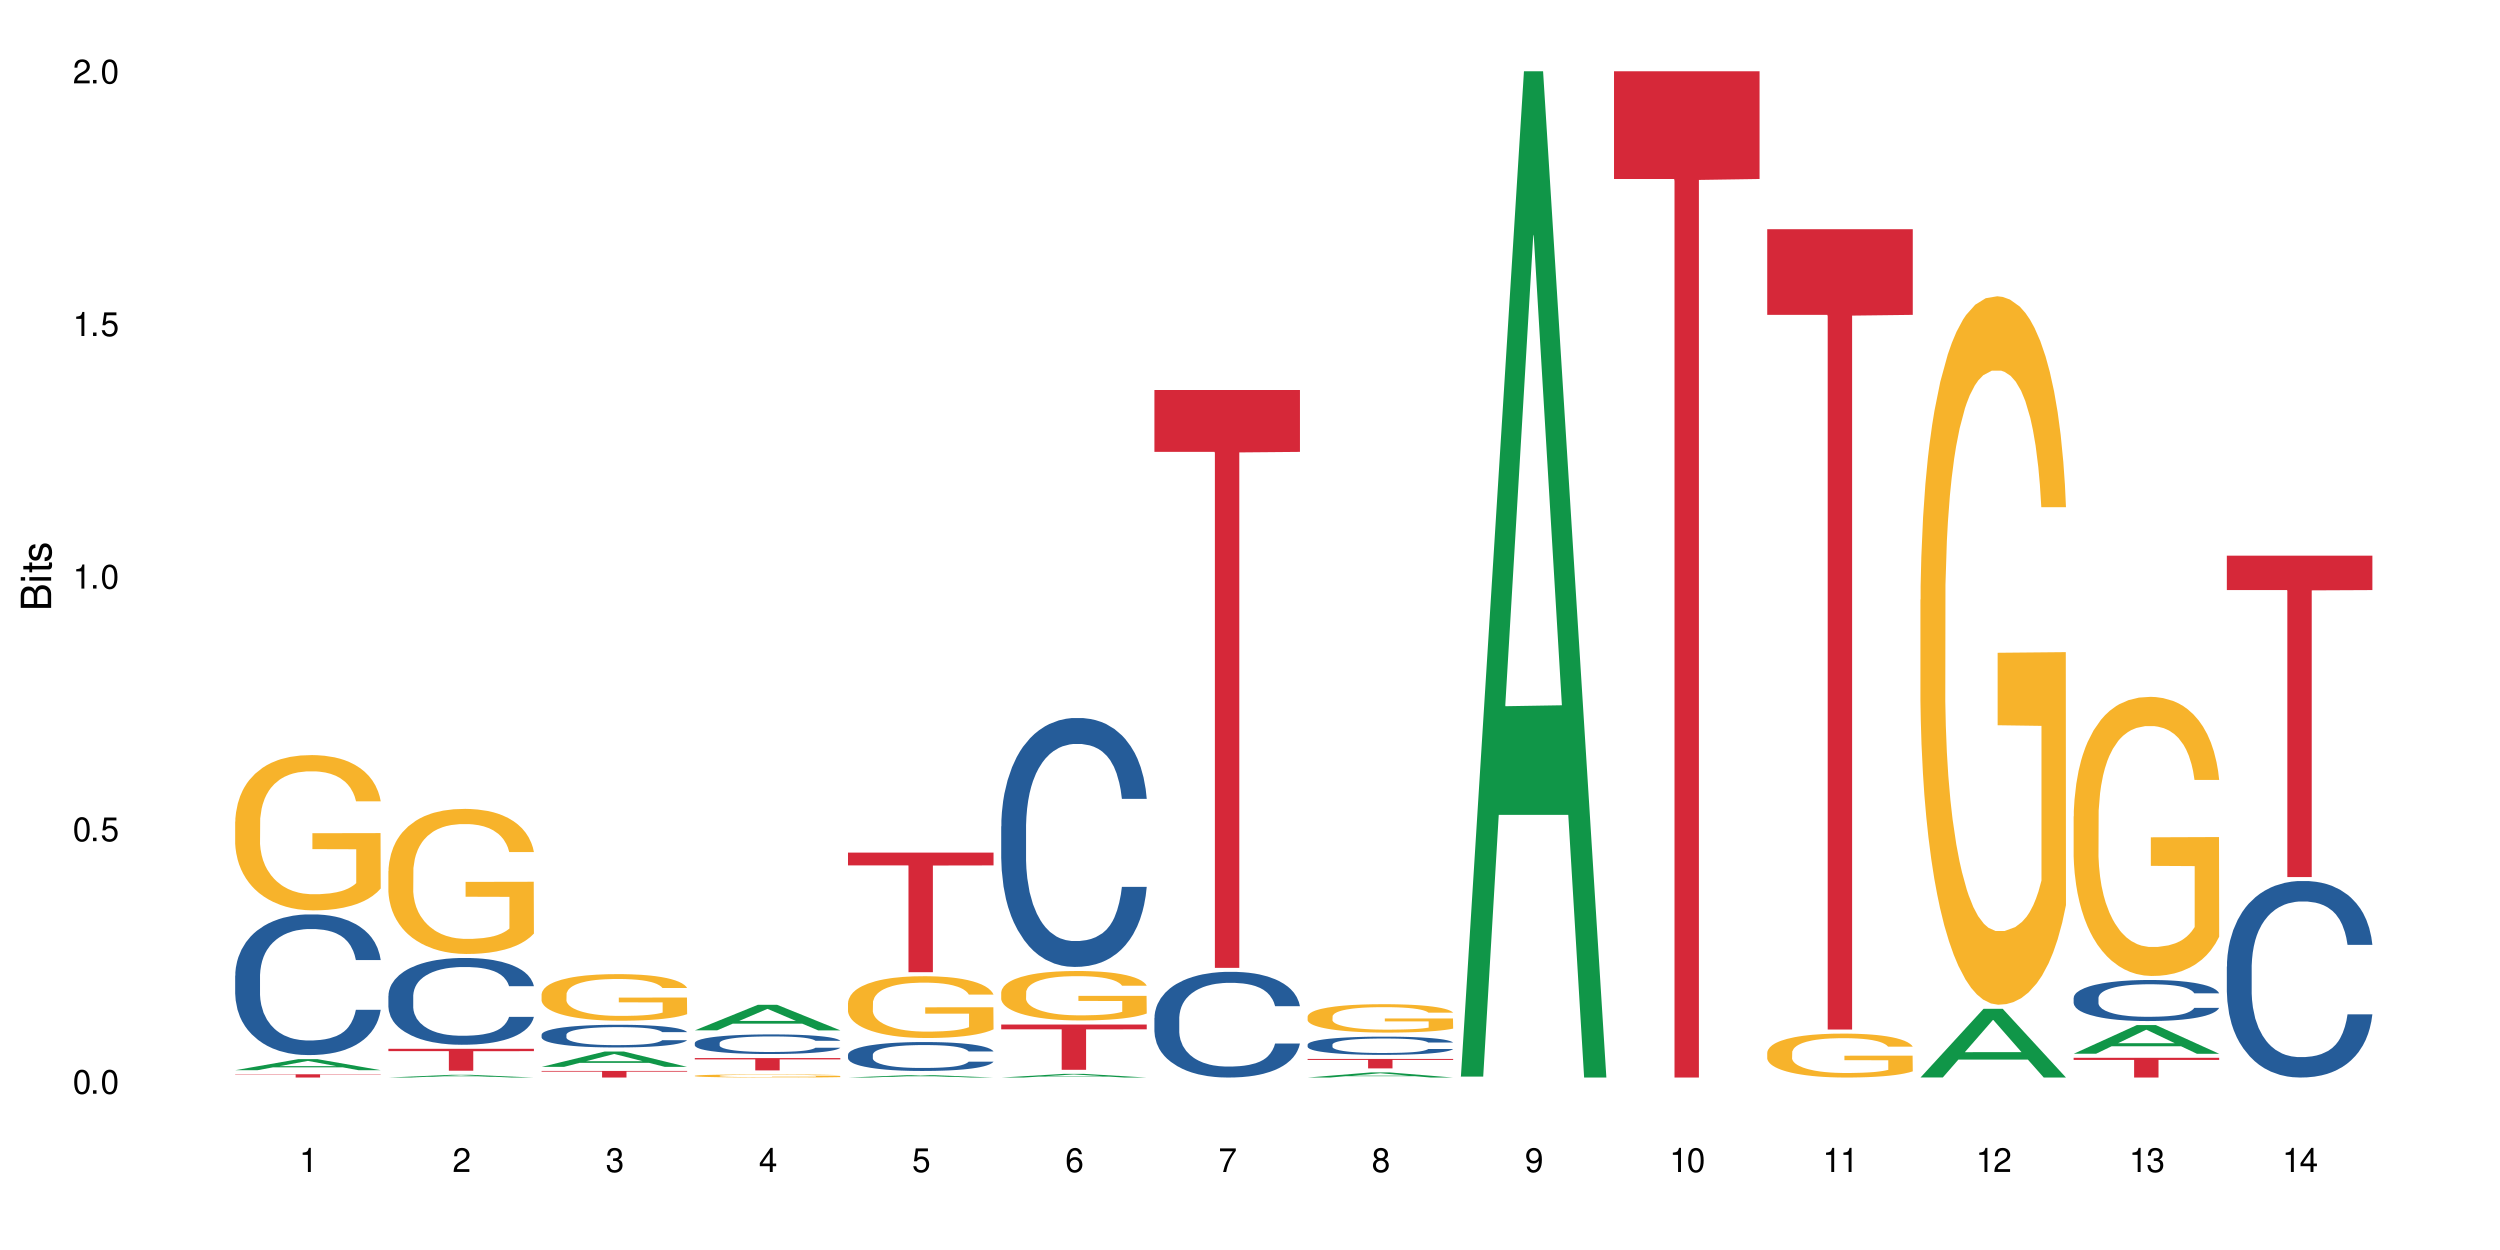 <?xml version="1.0" encoding="UTF-8"?>
<svg xmlns="http://www.w3.org/2000/svg" xmlns:xlink="http://www.w3.org/1999/xlink" width="720" height="360" viewBox="0 0 720 360">
<defs>
<g>
<g id="glyph-0-0">
</g>
<g id="glyph-0-1">
<path d="M 2.641 -6.938 C 2 -6.938 1.422 -6.656 1.078 -6.172 C 0.641 -5.562 0.406 -4.641 0.406 -3.359 C 0.406 -1.016 1.188 0.219 2.641 0.219 C 4.078 0.219 4.859 -1.016 4.859 -3.297 C 4.859 -4.641 4.656 -5.547 4.203 -6.172 C 3.844 -6.656 3.281 -6.938 2.641 -6.938 Z M 2.641 -6.188 C 3.547 -6.188 4 -5.25 4 -3.375 C 4 -1.406 3.562 -0.484 2.625 -0.484 C 1.734 -0.484 1.281 -1.438 1.281 -3.344 C 1.281 -5.25 1.734 -6.188 2.641 -6.188 Z M 2.641 -6.188 "/>
</g>
<g id="glyph-0-2">
<path d="M 1.828 -1 L 0.828 -1 L 0.828 0 L 1.828 0 Z M 1.828 -1 "/>
</g>
<g id="glyph-0-3">
<path d="M 4.562 -6.797 L 1.062 -6.797 L 0.547 -3.094 L 1.328 -3.094 C 1.719 -3.562 2.047 -3.734 2.578 -3.734 C 3.484 -3.734 4.062 -3.109 4.062 -2.094 C 4.062 -1.125 3.484 -0.531 2.578 -0.531 C 1.828 -0.531 1.375 -0.906 1.188 -1.672 L 0.328 -1.672 C 0.453 -1.109 0.547 -0.844 0.75 -0.594 C 1.125 -0.078 1.828 0.219 2.594 0.219 C 3.969 0.219 4.922 -0.781 4.922 -2.219 C 4.922 -3.562 4.031 -4.484 2.719 -4.484 C 2.25 -4.484 1.859 -4.359 1.469 -4.062 L 1.734 -5.969 L 4.562 -5.969 Z M 4.562 -6.797 "/>
</g>
<g id="glyph-0-4">
<path d="M 2.484 -4.938 L 2.484 0 L 3.328 0 L 3.328 -6.938 L 2.766 -6.938 C 2.469 -5.875 2.281 -5.734 0.984 -5.562 L 0.984 -4.938 Z M 2.484 -4.938 "/>
</g>
<g id="glyph-0-5">
<path d="M 4.859 -0.828 L 1.281 -0.828 C 1.359 -1.406 1.672 -1.781 2.5 -2.281 L 3.469 -2.828 C 4.406 -3.344 4.906 -4.062 4.906 -4.906 C 4.906 -5.484 4.672 -6.031 4.266 -6.406 C 3.859 -6.766 3.375 -6.938 2.719 -6.938 C 1.859 -6.938 1.219 -6.625 0.844 -6.031 C 0.609 -5.672 0.5 -5.234 0.484 -4.531 L 1.328 -4.531 C 1.359 -5.016 1.406 -5.281 1.531 -5.516 C 1.75 -5.938 2.188 -6.203 2.703 -6.203 C 3.469 -6.203 4.031 -5.641 4.031 -4.891 C 4.031 -4.344 3.719 -3.859 3.125 -3.516 L 2.234 -3 C 0.812 -2.172 0.406 -1.531 0.328 -0.016 L 4.859 -0.016 Z M 4.859 -0.828 "/>
</g>
<g id="glyph-0-6">
<path d="M 2.125 -3.188 L 2.578 -3.188 C 3.5 -3.188 3.984 -2.766 3.984 -1.922 C 3.984 -1.062 3.469 -0.531 2.594 -0.531 C 1.656 -0.531 1.203 -1 1.156 -2.016 L 0.312 -2.016 C 0.344 -1.453 0.438 -1.094 0.609 -0.781 C 0.953 -0.109 1.625 0.219 2.547 0.219 C 3.953 0.219 4.859 -0.625 4.859 -1.938 C 4.859 -2.828 4.516 -3.297 3.703 -3.594 C 4.344 -3.844 4.656 -4.328 4.656 -5.031 C 4.656 -6.219 3.875 -6.938 2.578 -6.938 C 1.203 -6.938 0.484 -6.172 0.453 -4.703 L 1.297 -4.703 C 1.312 -5.125 1.344 -5.359 1.453 -5.578 C 1.641 -5.969 2.062 -6.203 2.594 -6.203 C 3.344 -6.203 3.797 -5.75 3.797 -5 C 3.797 -4.516 3.609 -4.219 3.25 -4.047 C 3.016 -3.953 2.703 -3.922 2.125 -3.906 Z M 2.125 -3.188 "/>
</g>
<g id="glyph-0-7">
<path d="M 3.141 -1.672 L 3.141 0 L 3.984 0 L 3.984 -1.672 L 4.984 -1.672 L 4.984 -2.438 L 3.984 -2.438 L 3.984 -6.938 L 3.359 -6.938 L 0.266 -2.578 L 0.266 -1.672 Z M 3.141 -2.438 L 1 -2.438 L 3.141 -5.5 Z M 3.141 -2.438 "/>
</g>
<g id="glyph-0-8">
<path d="M 4.781 -5.125 C 4.609 -6.266 3.891 -6.938 2.844 -6.938 C 2.094 -6.938 1.422 -6.578 1.031 -5.953 C 0.594 -5.266 0.406 -4.422 0.406 -3.172 C 0.406 -2 0.578 -1.25 0.984 -0.641 C 1.359 -0.078 1.953 0.219 2.703 0.219 C 3.984 0.219 4.922 -0.75 4.922 -2.094 C 4.922 -3.375 4.062 -4.281 2.844 -4.281 C 2.172 -4.281 1.641 -4.031 1.281 -3.516 C 1.281 -5.234 1.828 -6.188 2.797 -6.188 C 3.391 -6.188 3.797 -5.797 3.938 -5.125 Z M 2.734 -3.531 C 3.547 -3.531 4.062 -2.953 4.062 -2.031 C 4.062 -1.156 3.484 -0.531 2.703 -0.531 C 1.922 -0.531 1.328 -1.188 1.328 -2.078 C 1.328 -2.938 1.906 -3.531 2.734 -3.531 Z M 2.734 -3.531 "/>
</g>
<g id="glyph-0-9">
<path d="M 4.984 -6.797 L 0.438 -6.797 L 0.438 -5.969 L 4.109 -5.969 C 2.5 -3.656 1.828 -2.234 1.328 0 L 2.219 0 C 2.594 -2.172 3.453 -4.047 4.984 -6.094 Z M 4.984 -6.797 "/>
</g>
<g id="glyph-0-10">
<path d="M 3.75 -3.656 C 4.469 -4.094 4.688 -4.438 4.688 -5.078 C 4.688 -6.172 3.844 -6.938 2.641 -6.938 C 1.438 -6.938 0.594 -6.172 0.594 -5.094 C 0.594 -4.438 0.812 -4.094 1.516 -3.656 C 0.734 -3.266 0.359 -2.703 0.359 -1.922 C 0.359 -0.656 1.281 0.219 2.641 0.219 C 3.984 0.219 4.922 -0.656 4.922 -1.922 C 4.922 -2.703 4.531 -3.266 3.75 -3.656 Z M 2.641 -6.188 C 3.359 -6.188 3.812 -5.75 3.812 -5.062 C 3.812 -4.406 3.344 -3.984 2.641 -3.984 C 1.922 -3.984 1.453 -4.406 1.453 -5.078 C 1.453 -5.75 1.922 -6.188 2.641 -6.188 Z M 2.641 -3.266 C 3.484 -3.266 4.062 -2.719 4.062 -1.906 C 4.062 -1.078 3.484 -0.531 2.625 -0.531 C 1.797 -0.531 1.219 -1.094 1.219 -1.906 C 1.219 -2.719 1.781 -3.266 2.641 -3.266 Z M 2.641 -3.266 "/>
</g>
<g id="glyph-0-11">
<path d="M 0.516 -1.578 C 0.672 -0.453 1.406 0.219 2.438 0.219 C 3.188 0.219 3.859 -0.141 4.266 -0.766 C 4.688 -1.453 4.891 -2.297 4.891 -3.547 C 4.891 -4.719 4.703 -5.453 4.312 -6.078 C 3.938 -6.641 3.344 -6.938 2.594 -6.938 C 1.297 -6.938 0.359 -5.969 0.359 -4.625 C 0.359 -3.344 1.234 -2.453 2.453 -2.453 C 3.094 -2.453 3.578 -2.672 4.016 -3.203 C 4 -1.484 3.469 -0.531 2.5 -0.531 C 1.906 -0.531 1.484 -0.906 1.359 -1.578 Z M 2.578 -6.203 C 3.375 -6.203 3.969 -5.531 3.969 -4.641 C 3.969 -3.797 3.391 -3.188 2.547 -3.188 C 1.734 -3.188 1.234 -3.766 1.234 -4.688 C 1.234 -5.562 1.797 -6.203 2.578 -6.203 Z M 2.578 -6.203 "/>
</g>
<g id="glyph-1-0">
</g>
<g id="glyph-1-1">
<path d="M 0 -0.953 L 0 -4.891 C 0 -5.719 -0.234 -6.344 -0.734 -6.797 C -1.188 -7.234 -1.812 -7.469 -2.5 -7.469 C -3.547 -7.469 -4.188 -7 -4.625 -5.875 C -4.984 -6.688 -5.625 -7.094 -6.531 -7.094 C -7.172 -7.094 -7.734 -6.859 -8.141 -6.391 C -8.562 -5.922 -8.75 -5.344 -8.75 -4.5 L -8.75 -0.953 Z M -4.984 -2.062 L -7.766 -2.062 L -7.766 -4.219 C -7.766 -4.844 -7.688 -5.203 -7.453 -5.5 C -7.219 -5.812 -6.859 -5.969 -6.375 -5.969 C -5.891 -5.969 -5.531 -5.812 -5.297 -5.5 C -5.062 -5.203 -4.984 -4.844 -4.984 -4.219 Z M -0.984 -2.062 L -4 -2.062 L -4 -4.781 C -4 -5.766 -3.438 -6.359 -2.484 -6.359 C -1.547 -6.359 -0.984 -5.766 -0.984 -4.781 Z M -0.984 -2.062 "/>
</g>
<g id="glyph-1-2">
<path d="M -6.281 -1.797 L -6.281 -0.797 L 0 -0.797 L 0 -1.797 Z M -8.75 -1.797 L -8.75 -0.797 L -7.484 -0.797 L -7.484 -1.797 Z M -8.75 -1.797 "/>
</g>
<g id="glyph-1-3">
<path d="M -6.281 -3.047 L -6.281 -2.016 L -8.016 -2.016 L -8.016 -1.016 L -6.281 -1.016 L -6.281 -0.172 L -5.469 -0.172 L -5.469 -1.016 L -0.719 -1.016 C -0.078 -1.016 0.281 -1.453 0.281 -2.234 C 0.281 -2.5 0.25 -2.719 0.188 -3.047 L -0.641 -3.047 C -0.609 -2.906 -0.594 -2.766 -0.594 -2.562 C -0.594 -2.141 -0.719 -2.016 -1.156 -2.016 L -5.469 -2.016 L -5.469 -3.047 Z M -6.281 -3.047 "/>
</g>
<g id="glyph-1-4">
<path d="M -4.531 -5.25 C -5.766 -5.25 -6.469 -4.422 -6.469 -2.969 C -6.469 -1.516 -5.719 -0.562 -4.547 -0.562 C -3.562 -0.562 -3.094 -1.062 -2.734 -2.562 L -2.516 -3.484 C -2.344 -4.188 -2.094 -4.469 -1.641 -4.469 C -1.047 -4.469 -0.641 -3.875 -0.641 -3 C -0.641 -2.453 -0.797 -2 -1.062 -1.75 C -1.25 -1.594 -1.422 -1.531 -1.875 -1.469 L -1.875 -0.406 C -0.422 -0.453 0.281 -1.266 0.281 -2.922 C 0.281 -4.5 -0.5 -5.516 -1.719 -5.516 C -2.656 -5.516 -3.172 -4.984 -3.469 -3.734 L -3.703 -2.766 C -3.891 -1.953 -4.156 -1.609 -4.594 -1.609 C -5.188 -1.609 -5.547 -2.125 -5.547 -2.938 C -5.547 -3.75 -5.203 -4.172 -4.531 -4.203 Z M -4.531 -5.25 "/>
</g>
</g>
</defs>
<rect x="-72" y="-36" width="864" height="432" fill="rgb(100%, 100%, 100%)" fill-opacity="1"/>
<path fill-rule="nonzero" fill="rgb(6.275%, 58.824%, 28.235%)" fill-opacity="1" d="M 67.73 308.219 L 67.777 308.215 L 85.914 305.031 L 91.422 305.031 L 109.648 308.219 L 103.242 308.219 L 98.676 307.387 L 78.656 307.387 L 74.18 308.219 L 67.73 308.219 L 80.582 307.043 L 96.84 307.039 L 88.734 305.551 L 88.645 305.547 L 88.555 305.559 L 80.539 307.039 L 80.582 307.043 Z M 67.73 308.219 "/>
<path fill-rule="nonzero" fill="rgb(14.51%, 36.078%, 60%)" fill-opacity="1" d="M 67.73 280.984 L 67.781 280.945 L 67.781 280.059 L 67.934 278.648 L 68.293 276.871 L 68.652 275.652 L 69.57 273.465 L 70.848 271.355 L 72.18 269.727 L 73.148 268.766 L 74.02 268.023 L 76.012 266.652 L 77.289 265.949 L 78.672 265.32 L 80.355 264.691 L 81.582 264.32 L 84.344 263.727 L 86.391 263.469 L 87.973 263.359 L 91.398 263.359 L 93.441 263.504 L 94.926 263.691 L 96.562 263.988 L 97.941 264.32 L 100.344 265.137 L 102.492 266.172 L 103.461 266.766 L 104.996 267.91 L 106.172 269.023 L 106.988 269.984 L 107.91 271.355 L 108.727 273.023 L 109.34 274.91 L 109.648 276.504 L 102.492 276.504 L 102.133 275.02 L 101.723 273.875 L 100.957 272.355 L 100.191 271.281 L 99.117 270.207 L 98.145 269.504 L 96.816 268.801 L 95.641 268.355 L 94.414 268.023 L 93.238 267.801 L 90.988 267.578 L 88.383 267.578 L 87.41 267.652 L 85.418 267.949 L 84.344 268.207 L 82.812 268.727 L 81.738 269.207 L 80.461 269.949 L 79.59 270.578 L 78.516 271.539 L 77.75 272.391 L 76.883 273.613 L 76.371 274.539 L 75.91 275.578 L 75.5 276.797 L 75.195 278.094 L 74.988 279.465 L 74.887 280.797 L 74.887 286.535 L 74.988 287.871 L 75.246 289.426 L 75.91 291.684 L 76.883 293.645 L 78.004 295.203 L 79.078 296.312 L 79.691 296.832 L 80.512 297.422 L 81.789 298.164 L 83.629 298.906 L 84.703 299.199 L 86.34 299.496 L 88.023 299.645 L 90.273 299.645 L 92.27 299.496 L 93.598 299.312 L 94.977 299.016 L 96.867 298.387 L 98.043 297.793 L 99.066 297.09 L 99.832 296.387 L 100.344 295.793 L 101.109 294.645 L 101.723 293.387 L 102.184 292.09 L 102.492 290.832 L 109.648 290.832 L 109.34 292.312 L 108.883 293.758 L 108.422 294.832 L 107.707 296.129 L 106.887 297.273 L 105.711 298.57 L 104.742 299.422 L 103.461 300.348 L 102.285 301.051 L 101.008 301.68 L 99.117 302.422 L 97.891 302.793 L 96.562 303.125 L 94.977 303.422 L 92.984 303.68 L 90.836 303.828 L 88.844 303.867 L 86.695 303.793 L 85.109 303.645 L 83.016 303.312 L 80.41 302.645 L 78.516 301.941 L 77.035 301.238 L 75.758 300.496 L 74.324 299.496 L 72.484 297.867 L 71.359 296.609 L 70.594 295.57 L 69.723 294.129 L 69.109 292.832 L 68.395 290.758 L 67.883 288.129 L 67.73 286.094 Z M 67.73 280.984 "/>
<path fill-rule="nonzero" fill="rgb(96.863%, 70.196%, 16.863%)" fill-opacity="1" d="M 67.73 236.621 L 67.781 236.578 L 67.781 235.762 L 67.988 233.926 L 68.496 231.391 L 69.164 229.309 L 69.879 227.676 L 70.34 226.816 L 71.105 225.59 L 71.77 224.691 L 73.457 222.855 L 75.602 221.137 L 76.777 220.402 L 78.109 219.707 L 80 218.934 L 80.867 218.645 L 83.527 217.992 L 86.543 217.586 L 89.863 217.461 L 91.398 217.504 L 93.496 217.664 L 96.355 218.113 L 97.992 218.523 L 99.27 218.934 L 100.602 219.465 L 102.234 220.281 L 103.77 221.262 L 104.996 222.242 L 106.223 223.465 L 107.246 224.773 L 108.113 226.203 L 108.883 227.918 L 109.34 229.348 L 109.648 230.777 L 102.543 230.777 L 102.133 229.348 L 101.672 228.246 L 100.906 226.898 L 100.141 225.918 L 99.375 225.141 L 97.941 224.078 L 96.715 223.426 L 95.18 222.855 L 93.699 222.484 L 92.012 222.242 L 90.988 222.16 L 88.281 222.16 L 85.828 222.445 L 84.395 222.773 L 83.375 223.098 L 81.941 223.711 L 81.074 224.203 L 80.562 224.527 L 79.027 225.797 L 78.004 226.938 L 77.445 227.715 L 76.727 228.941 L 76.215 230.043 L 75.652 231.68 L 75.348 232.902 L 74.938 235.68 L 74.887 243.035 L 75.039 244.586 L 75.348 246.262 L 75.758 247.73 L 76.371 249.285 L 76.984 250.469 L 78.059 252.062 L 78.977 253.125 L 79.691 253.82 L 81.074 254.922 L 81.637 255.289 L 82.965 256.023 L 84.344 256.598 L 86.031 257.086 L 87.309 257.332 L 89.355 257.535 L 91.961 257.535 L 95.027 257.293 L 96.969 256.965 L 98.301 256.637 L 99.168 256.352 L 100.242 255.902 L 101.008 255.492 L 101.723 255.043 L 102.594 254.352 L 102.594 244.586 L 89.969 244.547 L 89.969 239.969 L 109.598 239.93 L 109.648 255.902 L 108.574 257.004 L 107.246 258.066 L 105.969 258.887 L 104.637 259.578 L 102.746 260.355 L 101.215 260.844 L 98.863 261.418 L 96.715 261.785 L 94.465 262.031 L 92.473 262.152 L 90.121 262.195 L 88.023 262.113 L 85.777 261.867 L 83.988 261.539 L 82.352 261.133 L 80.715 260.602 L 78.672 259.742 L 77.34 259.047 L 75.961 258.191 L 74.582 257.168 L 73.355 256.066 L 72.535 255.207 L 71.719 254.227 L 70.848 253.004 L 70.031 251.613 L 69.418 250.348 L 68.855 248.918 L 68.445 247.57 L 68.039 245.73 L 67.832 244.262 L 67.73 242.992 Z M 67.73 236.621 "/>
<path fill-rule="nonzero" fill="rgb(83.922%, 15.686%, 22.353%)" fill-opacity="1" d="M 67.73 309.383 L 109.648 309.383 L 109.648 309.484 L 92.18 309.488 L 92.18 310.332 L 85.148 310.332 L 85.148 309.488 L 85.047 309.484 L 67.73 309.484 Z M 67.73 309.383 "/>
<path fill-rule="nonzero" fill="rgb(6.275%, 58.824%, 28.235%)" fill-opacity="1" d="M 111.855 310.332 L 111.898 310.332 L 130.035 309.543 L 135.543 309.543 L 153.77 310.332 L 147.367 310.332 L 142.801 310.125 L 122.781 310.125 L 118.301 310.332 L 111.855 310.332 L 124.707 310.043 L 140.961 310.039 L 132.855 309.672 L 132.68 309.672 L 124.66 310.039 L 124.707 310.043 Z M 111.855 310.332 "/>
<path fill-rule="nonzero" fill="rgb(14.51%, 36.078%, 60%)" fill-opacity="1" d="M 111.855 286.781 L 111.906 286.758 L 111.906 286.211 L 112.059 285.34 L 112.418 284.246 L 112.773 283.492 L 113.695 282.145 L 114.973 280.84 L 116.301 279.836 L 117.273 279.242 L 118.141 278.785 L 120.137 277.941 L 121.414 277.508 L 122.793 277.117 L 124.48 276.73 L 125.707 276.504 L 128.469 276.137 L 130.512 275.977 L 132.098 275.91 L 135.523 275.91 L 137.566 276 L 139.047 276.113 L 140.684 276.297 L 142.066 276.504 L 144.469 277.004 L 146.613 277.645 L 147.586 278.008 L 149.117 278.719 L 150.293 279.402 L 151.113 279.996 L 152.031 280.84 L 152.852 281.871 L 153.465 283.035 L 153.77 284.016 L 146.613 284.016 L 146.258 283.102 L 145.848 282.395 L 145.082 281.457 L 144.312 280.797 L 143.242 280.133 L 142.27 279.699 L 140.941 279.266 L 139.766 278.992 L 138.539 278.785 L 137.363 278.648 L 135.113 278.512 L 132.504 278.512 L 131.535 278.559 L 129.539 278.742 L 128.469 278.898 L 126.934 279.219 L 125.859 279.516 L 124.582 279.973 L 123.715 280.363 L 122.641 280.957 L 121.875 281.48 L 121.004 282.234 L 120.492 282.805 L 120.031 283.445 L 119.625 284.199 L 119.316 285 L 119.113 285.844 L 119.012 286.664 L 119.012 290.207 L 119.113 291.027 L 119.367 291.988 L 120.031 293.383 L 121.004 294.59 L 122.129 295.551 L 123.203 296.234 L 123.816 296.555 L 124.633 296.922 L 125.91 297.379 L 127.75 297.836 L 128.824 298.016 L 130.461 298.199 L 132.148 298.293 L 134.398 298.293 L 136.391 298.199 L 137.719 298.086 L 139.102 297.902 L 140.992 297.516 L 142.168 297.148 L 143.188 296.715 L 143.957 296.281 L 144.469 295.918 L 145.234 295.207 L 145.848 294.43 L 146.309 293.633 L 146.613 292.855 L 153.77 292.855 L 153.465 293.77 L 153.004 294.66 L 152.543 295.324 L 151.828 296.121 L 151.012 296.828 L 149.836 297.629 L 148.863 298.156 L 147.586 298.727 L 146.41 299.16 L 145.133 299.547 L 143.242 300.004 L 142.012 300.234 L 140.684 300.438 L 139.102 300.621 L 137.105 300.781 L 134.961 300.871 L 132.965 300.895 L 130.82 300.852 L 129.234 300.758 L 127.137 300.551 L 124.531 300.141 L 122.641 299.707 L 121.156 299.273 L 119.879 298.816 L 118.449 298.199 L 116.609 297.195 L 115.484 296.418 L 114.715 295.777 L 113.848 294.887 L 113.234 294.09 L 112.52 292.809 L 112.008 291.188 L 111.855 289.934 Z M 111.855 286.781 "/>
<path fill-rule="nonzero" fill="rgb(96.863%, 70.196%, 16.863%)" fill-opacity="1" d="M 111.855 250.855 L 111.906 250.816 L 111.906 250.055 L 112.109 248.336 L 112.621 245.969 L 113.285 244.023 L 114 242.496 L 114.461 241.695 L 115.227 240.551 L 115.891 239.711 L 117.578 237.996 L 119.727 236.391 L 120.902 235.703 L 122.23 235.055 L 124.121 234.332 L 124.992 234.062 L 127.648 233.453 L 130.664 233.07 L 133.988 232.957 L 135.523 232.996 L 137.617 233.148 L 140.48 233.566 L 142.117 233.949 L 143.395 234.332 L 144.723 234.828 L 146.359 235.59 L 147.891 236.508 L 149.117 237.422 L 150.348 238.566 L 151.367 239.789 L 152.238 241.125 L 153.004 242.727 L 153.465 244.062 L 153.77 245.398 L 146.664 245.398 L 146.258 244.062 L 145.797 243.031 L 145.031 241.773 L 144.262 240.855 L 143.496 240.133 L 142.066 239.141 L 140.84 238.527 L 139.305 237.996 L 137.82 237.652 L 136.137 237.422 L 135.113 237.348 L 132.402 237.348 L 129.949 237.613 L 128.52 237.918 L 127.496 238.223 L 126.066 238.797 L 125.195 239.254 L 124.684 239.559 L 123.152 240.742 L 122.129 241.812 L 121.566 242.535 L 120.852 243.68 L 120.34 244.711 L 119.777 246.238 L 119.469 247.383 L 119.062 249.977 L 119.012 256.848 L 119.164 258.297 L 119.469 259.859 L 119.879 261.234 L 120.492 262.684 L 121.105 263.793 L 122.18 265.281 L 123.102 266.273 L 123.816 266.922 L 125.195 267.953 L 125.758 268.297 L 127.086 268.98 L 128.469 269.516 L 130.152 269.973 L 131.434 270.203 L 133.477 270.395 L 136.082 270.395 L 139.152 270.164 L 141.094 269.859 L 142.422 269.555 L 143.293 269.289 L 144.363 268.867 L 145.133 268.484 L 145.848 268.066 L 146.715 267.418 L 146.715 258.297 L 134.09 258.258 L 134.09 253.984 L 153.719 253.945 L 153.77 268.867 L 152.699 269.898 L 151.367 270.891 L 150.09 271.652 L 148.762 272.301 L 146.871 273.027 L 145.336 273.484 L 142.984 274.02 L 140.84 274.363 L 138.59 274.59 L 136.594 274.707 L 134.242 274.746 L 132.148 274.668 L 129.898 274.438 L 128.109 274.133 L 126.473 273.754 L 124.84 273.258 L 122.793 272.453 L 121.465 271.805 L 120.082 271.004 L 118.703 270.051 L 117.477 269.02 L 116.66 268.219 L 115.84 267.305 L 114.973 266.156 L 114.152 264.859 L 113.539 263.676 L 112.98 262.344 L 112.57 261.082 L 112.16 259.363 L 111.957 257.992 L 111.855 256.809 Z M 111.855 250.855 "/>
<path fill-rule="nonzero" fill="rgb(83.922%, 15.686%, 22.353%)" fill-opacity="1" d="M 111.855 302.059 L 153.77 302.059 L 153.77 302.734 L 136.301 302.742 L 136.301 308.379 L 129.273 308.379 L 129.273 302.746 L 129.172 302.734 L 111.855 302.734 Z M 111.855 302.059 "/>
<path fill-rule="nonzero" fill="rgb(6.275%, 58.824%, 28.235%)" fill-opacity="1" d="M 155.977 307.262 L 156.023 307.258 L 174.16 302.836 L 179.668 302.836 L 197.895 307.266 L 191.488 307.266 L 186.922 306.109 L 166.902 306.109 L 162.426 307.262 L 155.977 307.262 L 168.828 305.633 L 185.086 305.625 L 176.98 303.559 L 176.891 303.555 L 176.801 303.566 L 168.785 305.625 L 168.828 305.633 Z M 155.977 307.262 "/>
<path fill-rule="nonzero" fill="rgb(14.51%, 36.078%, 60%)" fill-opacity="1" d="M 155.977 297.98 L 156.027 297.977 L 156.027 297.832 L 156.18 297.605 L 156.539 297.316 L 156.898 297.121 L 157.816 296.77 L 159.094 296.43 L 160.426 296.164 L 161.395 296.012 L 162.266 295.891 L 164.258 295.668 L 165.535 295.555 L 166.918 295.453 L 168.602 295.352 L 169.828 295.293 L 172.59 295.199 L 174.637 295.156 L 176.219 295.137 L 179.645 295.137 L 181.688 295.16 L 183.172 295.191 L 184.809 295.238 L 186.188 295.293 L 188.59 295.426 L 190.738 295.594 L 191.707 295.688 L 193.242 295.871 L 194.418 296.051 L 195.234 296.207 L 196.156 296.43 L 196.973 296.695 L 197.586 297 L 197.895 297.258 L 190.738 297.258 L 190.379 297.02 L 189.969 296.836 L 189.203 296.59 L 188.438 296.418 L 187.363 296.242 L 186.391 296.129 L 185.062 296.016 L 183.887 295.945 L 182.66 295.891 L 181.484 295.855 L 179.234 295.82 L 176.629 295.82 L 175.656 295.832 L 173.664 295.879 L 172.59 295.922 L 171.059 296.004 L 169.984 296.082 L 168.707 296.203 L 167.836 296.305 L 166.762 296.457 L 165.996 296.594 L 165.129 296.793 L 164.617 296.941 L 164.156 297.109 L 163.746 297.305 L 163.441 297.516 L 163.234 297.734 L 163.133 297.953 L 163.133 298.879 L 163.234 299.094 L 163.492 299.344 L 164.156 299.707 L 165.129 300.023 L 166.25 300.273 L 167.324 300.453 L 167.938 300.539 L 168.758 300.633 L 170.035 300.754 L 171.875 300.871 L 172.949 300.922 L 174.582 300.969 L 176.27 300.992 L 178.52 300.992 L 180.512 300.969 L 181.844 300.938 L 183.223 300.891 L 185.113 300.789 L 186.289 300.691 L 187.312 300.578 L 188.078 300.465 L 188.59 300.371 L 189.355 300.184 L 189.969 299.98 L 190.43 299.773 L 190.738 299.57 L 197.895 299.57 L 197.586 299.809 L 197.129 300.043 L 196.668 300.215 L 195.953 300.426 L 195.133 300.609 L 193.957 300.82 L 192.988 300.957 L 191.707 301.105 L 190.531 301.219 L 189.254 301.32 L 187.363 301.441 L 186.137 301.5 L 184.809 301.555 L 183.223 301.602 L 181.23 301.645 L 179.082 301.668 L 177.09 301.672 L 174.941 301.66 L 173.355 301.637 L 171.262 301.582 L 168.652 301.477 L 166.762 301.363 L 165.281 301.25 L 164.004 301.129 L 162.57 300.969 L 160.73 300.703 L 159.605 300.5 L 158.84 300.336 L 157.969 300.102 L 157.355 299.895 L 156.641 299.559 L 156.129 299.133 L 155.977 298.805 Z M 155.977 297.98 "/>
<path fill-rule="nonzero" fill="rgb(96.863%, 70.196%, 16.863%)" fill-opacity="1" d="M 155.977 286.297 L 156.027 286.285 L 156.027 286.039 L 156.234 285.488 L 156.742 284.727 L 157.41 284.102 L 158.125 283.613 L 158.582 283.355 L 159.352 282.988 L 160.016 282.719 L 161.703 282.164 L 163.848 281.652 L 165.023 281.43 L 166.355 281.223 L 168.246 280.988 L 169.113 280.902 L 171.773 280.707 L 174.789 280.582 L 178.109 280.547 L 179.645 280.559 L 181.742 280.609 L 184.602 280.742 L 186.238 280.867 L 187.516 280.988 L 188.848 281.148 L 190.48 281.395 L 192.016 281.688 L 193.242 281.98 L 194.469 282.348 L 195.492 282.742 L 196.359 283.172 L 197.129 283.688 L 197.586 284.117 L 197.895 284.543 L 190.789 284.543 L 190.379 284.117 L 189.918 283.785 L 189.152 283.379 L 188.387 283.086 L 187.617 282.852 L 186.188 282.535 L 184.961 282.336 L 183.426 282.164 L 181.945 282.055 L 180.258 281.98 L 179.234 281.957 L 176.527 281.957 L 174.074 282.043 L 172.641 282.141 L 171.617 282.238 L 170.188 282.422 L 169.32 282.57 L 168.809 282.668 L 167.273 283.047 L 166.25 283.391 L 165.688 283.625 L 164.973 283.992 L 164.461 284.324 L 163.898 284.812 L 163.594 285.184 L 163.184 286.016 L 163.133 288.223 L 163.285 288.688 L 163.594 289.191 L 164.004 289.633 L 164.617 290.098 L 165.23 290.453 L 166.305 290.934 L 167.223 291.25 L 167.938 291.461 L 169.32 291.793 L 169.883 291.902 L 171.211 292.121 L 172.59 292.293 L 174.277 292.441 L 175.555 292.516 L 177.602 292.578 L 180.207 292.578 L 183.273 292.504 L 185.215 292.406 L 186.547 292.305 L 187.414 292.219 L 188.488 292.086 L 189.254 291.965 L 189.969 291.828 L 190.84 291.621 L 190.84 288.688 L 178.215 288.676 L 178.215 287.305 L 197.844 287.293 L 197.895 292.086 L 196.82 292.418 L 195.492 292.734 L 194.215 292.98 L 192.883 293.188 L 190.992 293.422 L 189.461 293.57 L 187.109 293.742 L 184.961 293.852 L 182.711 293.926 L 180.719 293.961 L 178.367 293.973 L 176.27 293.949 L 174.023 293.875 L 172.234 293.777 L 170.598 293.656 L 168.961 293.496 L 166.918 293.238 L 165.586 293.031 L 164.207 292.773 L 162.828 292.465 L 161.602 292.137 L 160.781 291.879 L 159.965 291.582 L 159.094 291.215 L 158.277 290.797 L 157.664 290.418 L 157.102 289.988 L 156.691 289.586 L 156.285 289.031 L 156.078 288.59 L 155.977 288.211 Z M 155.977 286.297 "/>
<path fill-rule="nonzero" fill="rgb(83.922%, 15.686%, 22.353%)" fill-opacity="1" d="M 155.977 308.43 L 197.895 308.43 L 197.895 308.633 L 180.426 308.633 L 180.426 310.332 L 173.395 310.332 L 173.395 308.637 L 173.293 308.633 L 155.977 308.633 Z M 155.977 308.43 "/>
<path fill-rule="nonzero" fill="rgb(6.275%, 58.824%, 28.235%)" fill-opacity="1" d="M 200.102 296.738 L 200.145 296.73 L 218.281 289.375 L 223.789 289.375 L 242.016 296.746 L 235.613 296.746 L 231.047 294.82 L 211.027 294.82 L 206.547 296.738 L 200.102 296.738 L 212.953 294.023 L 229.207 294.02 L 221.102 290.578 L 221.012 290.57 L 220.926 290.594 L 212.906 294.02 L 212.953 294.023 Z M 200.102 296.738 "/>
<path fill-rule="nonzero" fill="rgb(14.51%, 36.078%, 60%)" fill-opacity="1" d="M 200.102 300.367 L 200.152 300.363 L 200.152 300.238 L 200.305 300.043 L 200.664 299.793 L 201.02 299.625 L 201.941 299.32 L 203.219 299.023 L 204.547 298.797 L 205.52 298.664 L 206.387 298.559 L 208.383 298.367 L 209.66 298.27 L 211.039 298.184 L 212.727 298.094 L 213.953 298.043 L 216.715 297.961 L 218.758 297.926 L 220.344 297.91 L 223.77 297.91 L 225.812 297.93 L 227.293 297.957 L 228.93 297.996 L 230.312 298.043 L 232.715 298.156 L 234.859 298.301 L 235.832 298.383 L 237.363 298.543 L 238.539 298.699 L 239.359 298.832 L 240.277 299.023 L 241.098 299.258 L 241.711 299.52 L 242.016 299.742 L 234.859 299.742 L 234.504 299.535 L 234.094 299.375 L 233.328 299.164 L 232.559 299.016 L 231.488 298.863 L 230.516 298.766 L 229.188 298.668 L 228.012 298.605 L 226.785 298.559 L 225.609 298.527 L 223.359 298.496 L 220.75 298.496 L 219.781 298.508 L 217.785 298.551 L 216.715 298.586 L 215.18 298.656 L 214.105 298.727 L 212.828 298.828 L 211.961 298.914 L 210.887 299.051 L 210.117 299.168 L 209.25 299.34 L 208.738 299.469 L 208.277 299.613 L 207.871 299.785 L 207.562 299.965 L 207.359 300.156 L 207.258 300.34 L 207.258 301.141 L 207.359 301.328 L 207.613 301.547 L 208.277 301.859 L 209.25 302.133 L 210.375 302.352 L 211.449 302.508 L 212.062 302.578 L 212.879 302.66 L 214.156 302.766 L 215.996 302.867 L 217.07 302.91 L 218.707 302.949 L 220.395 302.973 L 222.645 302.973 L 224.637 302.949 L 225.965 302.926 L 227.348 302.883 L 229.238 302.797 L 230.414 302.711 L 231.434 302.613 L 232.203 302.516 L 232.715 302.434 L 233.48 302.273 L 234.094 302.098 L 234.555 301.918 L 234.859 301.742 L 242.016 301.742 L 241.711 301.949 L 241.25 302.148 L 240.789 302.301 L 240.074 302.48 L 239.258 302.641 L 238.082 302.82 L 237.109 302.941 L 235.832 303.07 L 234.656 303.168 L 233.379 303.254 L 231.488 303.359 L 230.258 303.41 L 228.93 303.457 L 227.348 303.496 L 225.352 303.535 L 223.207 303.555 L 221.211 303.559 L 219.066 303.551 L 217.48 303.527 L 215.383 303.48 L 212.777 303.391 L 210.887 303.293 L 209.402 303.191 L 208.125 303.09 L 206.695 302.949 L 204.855 302.723 L 203.73 302.547 L 202.961 302.402 L 202.094 302.203 L 201.48 302.02 L 200.766 301.73 L 200.254 301.363 L 200.102 301.082 Z M 200.102 300.367 "/>
<path fill-rule="nonzero" fill="rgb(96.863%, 70.196%, 16.863%)" fill-opacity="1" d="M 200.102 309.816 L 200.152 309.816 L 200.152 309.801 L 200.355 309.762 L 200.867 309.711 L 201.531 309.668 L 202.246 309.637 L 202.707 309.617 L 203.473 309.594 L 204.137 309.574 L 205.824 309.539 L 207.973 309.504 L 209.148 309.488 L 210.477 309.477 L 212.367 309.461 L 213.238 309.453 L 215.895 309.441 L 218.91 309.434 L 222.234 309.43 L 223.77 309.43 L 225.863 309.434 L 228.727 309.441 L 230.363 309.453 L 231.641 309.461 L 232.969 309.469 L 234.605 309.488 L 236.137 309.508 L 237.363 309.527 L 238.594 309.551 L 239.613 309.578 L 240.484 309.605 L 241.25 309.641 L 241.711 309.668 L 242.016 309.699 L 234.91 309.699 L 234.504 309.668 L 234.043 309.648 L 233.277 309.621 L 232.508 309.602 L 231.742 309.586 L 230.312 309.562 L 229.082 309.551 L 227.551 309.539 L 226.066 309.531 L 224.383 309.527 L 223.359 309.523 L 220.648 309.523 L 218.195 309.531 L 216.766 309.535 L 215.742 309.543 L 214.312 309.555 L 213.441 309.566 L 212.93 309.574 L 211.398 309.598 L 210.375 309.621 L 209.812 309.637 L 209.098 309.66 L 208.586 309.684 L 208.023 309.715 L 207.715 309.742 L 207.309 309.797 L 207.258 309.945 L 207.41 309.977 L 207.715 310.012 L 208.125 310.039 L 208.738 310.07 L 209.352 310.098 L 210.426 310.129 L 211.348 310.148 L 212.062 310.164 L 213.441 310.188 L 214.004 310.191 L 215.332 310.207 L 216.715 310.219 L 218.398 310.23 L 219.68 310.234 L 221.723 310.238 L 224.328 310.238 L 227.398 310.234 L 229.34 310.227 L 230.668 310.219 L 231.539 310.215 L 232.609 310.207 L 233.379 310.195 L 234.094 310.188 L 234.961 310.176 L 234.961 309.977 L 222.336 309.977 L 222.336 309.883 L 241.965 309.883 L 242.016 310.207 L 240.941 310.227 L 239.613 310.25 L 238.336 310.266 L 237.008 310.281 L 235.117 310.297 L 233.582 310.305 L 231.23 310.316 L 229.082 310.324 L 226.836 310.328 L 224.84 310.332 L 220.395 310.332 L 218.145 310.324 L 216.355 310.32 L 214.719 310.312 L 213.082 310.301 L 211.039 310.281 L 209.711 310.27 L 208.328 310.25 L 206.949 310.23 L 205.723 310.207 L 204.906 310.191 L 204.086 310.172 L 203.219 310.148 L 202.398 310.117 L 201.785 310.094 L 201.223 310.066 L 200.816 310.039 L 200.406 310 L 200.203 309.969 L 200.102 309.945 Z M 200.102 309.816 "/>
<path fill-rule="nonzero" fill="rgb(83.922%, 15.686%, 22.353%)" fill-opacity="1" d="M 200.102 304.723 L 242.016 304.723 L 242.016 305.102 L 224.547 305.105 L 224.547 308.266 L 217.52 308.266 L 217.52 305.109 L 217.418 305.102 L 200.102 305.102 Z M 200.102 304.723 "/>
<path fill-rule="nonzero" fill="rgb(6.275%, 58.824%, 28.235%)" fill-opacity="1" d="M 244.223 310.332 L 244.27 310.332 L 262.406 309.605 L 267.914 309.605 L 286.141 310.332 L 279.734 310.332 L 275.168 310.141 L 255.148 310.141 L 250.672 310.332 L 244.223 310.332 L 257.074 310.062 L 273.332 310.062 L 265.227 309.723 L 265.047 309.723 L 257.031 310.062 L 257.074 310.062 Z M 244.223 310.332 "/>
<path fill-rule="nonzero" fill="rgb(14.51%, 36.078%, 60%)" fill-opacity="1" d="M 244.223 303.738 L 244.273 303.73 L 244.273 303.547 L 244.426 303.258 L 244.785 302.891 L 245.145 302.641 L 246.062 302.191 L 247.34 301.758 L 248.672 301.422 L 249.641 301.227 L 250.512 301.074 L 252.504 300.793 L 253.781 300.648 L 255.164 300.516 L 256.848 300.387 L 258.074 300.312 L 260.836 300.191 L 262.883 300.137 L 264.465 300.113 L 267.891 300.113 L 269.934 300.145 L 271.418 300.184 L 273.055 300.242 L 274.434 300.312 L 276.836 300.48 L 278.984 300.691 L 279.953 300.812 L 281.488 301.051 L 282.664 301.277 L 283.48 301.477 L 284.402 301.758 L 285.219 302.102 L 285.832 302.488 L 286.141 302.816 L 278.984 302.816 L 278.625 302.512 L 278.215 302.273 L 277.449 301.965 L 276.684 301.742 L 275.609 301.523 L 274.637 301.379 L 273.309 301.234 L 272.133 301.141 L 270.906 301.074 L 269.73 301.027 L 267.48 300.98 L 264.875 300.98 L 263.902 300.996 L 261.91 301.059 L 260.836 301.109 L 259.305 301.219 L 258.23 301.316 L 256.953 301.469 L 256.082 301.598 L 255.008 301.797 L 254.242 301.973 L 253.371 302.223 L 252.863 302.414 L 252.402 302.625 L 251.992 302.875 L 251.688 303.145 L 251.48 303.426 L 251.379 303.699 L 251.379 304.879 L 251.48 305.152 L 251.738 305.473 L 252.402 305.938 L 253.371 306.34 L 254.496 306.66 L 255.57 306.887 L 256.184 306.996 L 257.004 307.117 L 258.281 307.27 L 260.121 307.422 L 261.195 307.48 L 262.828 307.543 L 264.516 307.574 L 266.766 307.574 L 268.758 307.543 L 270.09 307.504 L 271.469 307.441 L 273.359 307.312 L 274.535 307.191 L 275.559 307.047 L 276.324 306.902 L 276.836 306.781 L 277.602 306.547 L 278.215 306.285 L 278.676 306.02 L 278.984 305.762 L 286.141 305.762 L 285.832 306.066 L 285.371 306.363 L 284.914 306.582 L 284.195 306.848 L 283.379 307.086 L 282.203 307.352 L 281.23 307.527 L 279.953 307.719 L 278.777 307.863 L 277.5 307.992 L 275.609 308.145 L 274.383 308.219 L 273.055 308.289 L 271.469 308.348 L 269.477 308.402 L 267.328 308.434 L 265.336 308.441 L 263.188 308.426 L 261.602 308.395 L 259.508 308.324 L 256.898 308.188 L 255.008 308.043 L 253.527 307.898 L 252.25 307.746 L 250.816 307.543 L 248.977 307.207 L 247.852 306.949 L 247.086 306.734 L 246.215 306.438 L 245.602 306.172 L 244.887 305.746 L 244.375 305.207 L 244.223 304.785 Z M 244.223 303.738 "/>
<path fill-rule="nonzero" fill="rgb(96.863%, 70.196%, 16.863%)" fill-opacity="1" d="M 244.223 288.773 L 244.273 288.758 L 244.273 288.43 L 244.477 287.699 L 244.988 286.691 L 245.652 285.863 L 246.371 285.211 L 246.828 284.871 L 247.598 284.383 L 248.262 284.023 L 249.949 283.293 L 252.094 282.609 L 253.27 282.316 L 254.602 282.043 L 256.492 281.734 L 257.359 281.621 L 260.02 281.359 L 263.035 281.195 L 266.355 281.148 L 267.891 281.164 L 269.988 281.23 L 272.848 281.406 L 274.484 281.57 L 275.762 281.734 L 277.094 281.945 L 278.727 282.27 L 280.262 282.66 L 281.488 283.051 L 282.715 283.539 L 283.738 284.059 L 284.605 284.625 L 285.371 285.309 L 285.832 285.879 L 286.141 286.449 L 279.035 286.449 L 278.625 285.879 L 278.164 285.441 L 277.398 284.902 L 276.633 284.512 L 275.863 284.203 L 274.434 283.781 L 273.207 283.52 L 271.672 283.293 L 270.191 283.148 L 268.504 283.051 L 267.48 283.016 L 264.773 283.016 L 262.32 283.133 L 260.887 283.262 L 259.863 283.391 L 258.434 283.637 L 257.566 283.832 L 257.055 283.961 L 255.52 284.465 L 254.496 284.918 L 253.934 285.227 L 253.219 285.715 L 252.707 286.156 L 252.145 286.805 L 251.84 287.293 L 251.43 288.398 L 251.379 291.324 L 251.531 291.941 L 251.84 292.609 L 252.25 293.195 L 252.863 293.812 L 253.477 294.285 L 254.547 294.918 L 255.469 295.34 L 256.184 295.617 L 257.566 296.055 L 258.129 296.203 L 259.457 296.496 L 260.836 296.723 L 262.523 296.918 L 263.801 297.016 L 265.848 297.098 L 268.453 297.098 L 271.52 297 L 273.461 296.867 L 274.793 296.738 L 275.66 296.625 L 276.734 296.445 L 277.5 296.285 L 278.215 296.105 L 279.086 295.828 L 279.086 291.941 L 266.461 291.926 L 266.461 290.105 L 286.09 290.09 L 286.141 296.445 L 285.066 296.887 L 283.738 297.309 L 282.461 297.633 L 281.129 297.91 L 279.238 298.219 L 277.707 298.414 L 275.355 298.641 L 273.207 298.789 L 270.957 298.887 L 268.965 298.934 L 266.613 298.949 L 264.516 298.918 L 262.27 298.82 L 260.477 298.691 L 258.844 298.527 L 257.207 298.316 L 255.164 297.973 L 253.832 297.699 L 252.453 297.355 L 251.074 296.949 L 249.848 296.512 L 249.027 296.168 L 248.211 295.781 L 247.34 295.293 L 246.523 294.738 L 245.91 294.234 L 245.348 293.668 L 244.938 293.129 L 244.531 292.398 L 244.324 291.812 L 244.223 291.309 Z M 244.223 288.773 "/>
<path fill-rule="nonzero" fill="rgb(83.922%, 15.686%, 22.353%)" fill-opacity="1" d="M 244.223 245.555 L 286.141 245.555 L 286.141 249.238 L 268.672 249.273 L 268.672 279.984 L 261.641 279.984 L 261.641 249.305 L 261.539 249.238 L 244.223 249.238 Z M 244.223 245.555 "/>
<path fill-rule="nonzero" fill="rgb(6.275%, 58.824%, 28.235%)" fill-opacity="1" d="M 288.348 310.332 L 288.391 310.332 L 306.527 309.266 L 312.035 309.266 L 330.262 310.332 L 323.859 310.332 L 319.289 310.055 L 299.273 310.055 L 294.793 310.332 L 288.348 310.332 L 301.199 309.938 L 317.453 309.938 L 309.348 309.441 L 309.258 309.438 L 309.172 309.441 L 301.152 309.938 L 301.199 309.938 Z M 288.348 310.332 "/>
<path fill-rule="nonzero" fill="rgb(14.51%, 36.078%, 60%)" fill-opacity="1" d="M 288.348 237.996 L 288.398 237.93 L 288.398 236.355 L 288.551 233.867 L 288.906 230.723 L 289.266 228.562 L 290.188 224.695 L 291.465 220.961 L 292.793 218.078 L 293.766 216.375 L 294.633 215.066 L 296.629 212.641 L 297.906 211.398 L 299.285 210.285 L 300.973 209.172 L 302.199 208.516 L 304.961 207.465 L 307.004 207.008 L 308.59 206.812 L 312.012 206.812 L 314.059 207.074 L 315.539 207.402 L 317.176 207.926 L 318.559 208.516 L 320.961 209.957 L 323.105 211.789 L 324.078 212.84 L 325.609 214.871 L 326.785 216.836 L 327.605 218.539 L 328.523 220.961 L 329.344 223.91 L 329.957 227.25 L 330.262 230.066 L 323.105 230.066 L 322.75 227.449 L 322.34 225.418 L 321.574 222.73 L 320.805 220.832 L 319.73 218.93 L 318.762 217.688 L 317.434 216.441 L 316.258 215.656 L 315.031 215.066 L 313.855 214.672 L 311.605 214.281 L 308.996 214.281 L 308.027 214.41 L 306.031 214.934 L 304.961 215.395 L 303.426 216.312 L 302.352 217.164 L 301.074 218.473 L 300.207 219.586 L 299.133 221.289 L 298.363 222.797 L 297.496 224.957 L 296.984 226.598 L 296.523 228.43 L 296.117 230.594 L 295.809 232.887 L 295.605 235.309 L 295.504 237.668 L 295.504 247.82 L 295.605 250.18 L 295.859 252.93 L 296.523 256.926 L 297.496 260.398 L 298.621 263.152 L 299.695 265.117 L 300.309 266.035 L 301.125 267.082 L 302.402 268.391 L 304.242 269.703 L 305.316 270.227 L 306.953 270.75 L 308.641 271.012 L 310.891 271.012 L 312.883 270.75 L 314.211 270.422 L 315.594 269.898 L 317.484 268.785 L 318.66 267.738 L 319.68 266.492 L 320.449 265.246 L 320.961 264.199 L 321.727 262.168 L 322.34 259.941 L 322.801 257.648 L 323.105 255.422 L 330.262 255.422 L 329.957 258.043 L 329.496 260.598 L 329.035 262.496 L 328.32 264.789 L 327.504 266.82 L 326.328 269.113 L 325.355 270.621 L 324.078 272.258 L 322.902 273.5 L 321.625 274.617 L 319.73 275.926 L 318.504 276.582 L 317.176 277.172 L 315.594 277.695 L 313.598 278.152 L 311.453 278.414 L 309.457 278.48 L 307.312 278.352 L 305.727 278.086 L 303.629 277.5 L 301.023 276.32 L 299.133 275.074 L 297.648 273.828 L 296.371 272.52 L 294.941 270.75 L 293.102 267.867 L 291.977 265.641 L 291.207 263.805 L 290.34 261.25 L 289.727 258.957 L 289.012 255.289 L 288.5 250.637 L 288.348 247.035 Z M 288.348 237.996 "/>
<path fill-rule="nonzero" fill="rgb(96.863%, 70.196%, 16.863%)" fill-opacity="1" d="M 288.348 285.746 L 288.398 285.734 L 288.398 285.477 L 288.602 284.891 L 289.113 284.082 L 289.777 283.418 L 290.492 282.898 L 290.953 282.625 L 291.719 282.234 L 292.383 281.949 L 294.07 281.363 L 296.219 280.816 L 297.395 280.582 L 298.723 280.359 L 300.613 280.113 L 301.484 280.023 L 304.141 279.812 L 307.156 279.684 L 310.48 279.645 L 312.012 279.656 L 314.109 279.711 L 316.973 279.852 L 318.609 279.984 L 319.887 280.113 L 321.215 280.281 L 322.852 280.543 L 324.383 280.855 L 325.609 281.168 L 326.836 281.559 L 327.859 281.973 L 328.73 282.43 L 329.496 282.977 L 329.957 283.43 L 330.262 283.887 L 323.156 283.887 L 322.75 283.43 L 322.289 283.082 L 321.523 282.652 L 320.754 282.34 L 319.988 282.09 L 318.559 281.754 L 317.328 281.543 L 315.797 281.363 L 314.312 281.246 L 312.629 281.168 L 311.605 281.141 L 308.895 281.141 L 306.441 281.23 L 305.012 281.336 L 303.988 281.441 L 302.559 281.637 L 301.688 281.793 L 301.176 281.895 L 299.645 282.301 L 298.621 282.664 L 298.059 282.91 L 297.344 283.301 L 296.832 283.652 L 296.27 284.172 L 295.961 284.562 L 295.555 285.449 L 295.504 287.793 L 295.656 288.285 L 295.961 288.82 L 296.371 289.289 L 296.984 289.781 L 297.598 290.16 L 298.672 290.668 L 299.594 291.004 L 300.309 291.227 L 301.688 291.578 L 302.25 291.695 L 303.578 291.93 L 304.961 292.113 L 306.645 292.27 L 307.926 292.348 L 309.969 292.41 L 312.574 292.41 L 315.645 292.332 L 317.586 292.23 L 318.914 292.125 L 319.785 292.035 L 320.855 291.891 L 321.625 291.762 L 322.34 291.617 L 323.207 291.395 L 323.207 288.285 L 310.582 288.273 L 310.582 286.816 L 330.211 286.801 L 330.262 291.891 L 329.188 292.242 L 327.859 292.578 L 326.582 292.84 L 325.254 293.062 L 323.363 293.309 L 321.828 293.465 L 319.477 293.648 L 317.328 293.766 L 315.082 293.844 L 313.086 293.883 L 310.734 293.895 L 308.641 293.867 L 306.391 293.789 L 304.602 293.688 L 302.965 293.555 L 301.328 293.387 L 299.285 293.113 L 297.957 292.891 L 296.574 292.617 L 295.195 292.293 L 293.969 291.941 L 293.152 291.668 L 292.332 291.355 L 291.465 290.965 L 290.645 290.523 L 290.031 290.121 L 289.469 289.664 L 289.062 289.234 L 288.652 288.648 L 288.449 288.18 L 288.348 287.777 Z M 288.348 285.746 "/>
<path fill-rule="nonzero" fill="rgb(83.922%, 15.686%, 22.353%)" fill-opacity="1" d="M 288.348 295.059 L 330.262 295.059 L 330.262 296.453 L 312.793 296.465 L 312.793 308.102 L 305.766 308.102 L 305.766 296.48 L 305.664 296.453 L 288.348 296.453 Z M 288.348 295.059 "/>
<path fill-rule="nonzero" fill="rgb(14.51%, 36.078%, 60%)" fill-opacity="1" d="M 332.469 293.145 L 332.52 293.117 L 332.52 292.449 L 332.672 291.391 L 333.031 290.055 L 333.391 289.137 L 334.309 287.496 L 335.586 285.91 L 336.918 284.688 L 337.887 283.965 L 338.758 283.41 L 340.75 282.379 L 342.027 281.852 L 343.406 281.379 L 345.094 280.906 L 346.32 280.625 L 349.082 280.184 L 351.129 279.988 L 352.711 279.902 L 356.137 279.902 L 358.18 280.016 L 359.664 280.152 L 361.301 280.375 L 362.68 280.625 L 365.082 281.238 L 367.23 282.02 L 368.199 282.461 L 369.734 283.324 L 370.91 284.16 L 371.727 284.883 L 372.648 285.91 L 373.465 287.164 L 374.078 288.582 L 374.387 289.777 L 367.23 289.777 L 366.871 288.664 L 366.461 287.805 L 365.695 286.664 L 364.93 285.855 L 363.855 285.051 L 362.883 284.52 L 361.555 283.992 L 360.379 283.66 L 359.152 283.41 L 357.977 283.242 L 355.727 283.074 L 353.121 283.074 L 352.148 283.129 L 350.156 283.352 L 349.082 283.547 L 347.547 283.938 L 346.477 284.297 L 345.199 284.855 L 344.328 285.328 L 343.254 286.051 L 342.488 286.691 L 341.617 287.609 L 341.109 288.305 L 340.648 289.082 L 340.238 290 L 339.934 290.973 L 339.727 292.004 L 339.625 293.004 L 339.625 297.316 L 339.727 298.316 L 339.984 299.484 L 340.648 301.18 L 341.617 302.656 L 342.742 303.824 L 343.816 304.66 L 344.43 305.047 L 345.25 305.492 L 346.527 306.051 L 348.367 306.605 L 349.441 306.828 L 351.074 307.051 L 352.762 307.16 L 355.012 307.16 L 357.004 307.051 L 358.336 306.91 L 359.715 306.688 L 361.605 306.215 L 362.781 305.77 L 363.805 305.242 L 364.57 304.715 L 365.082 304.27 L 365.848 303.406 L 366.461 302.461 L 366.922 301.488 L 367.23 300.543 L 374.387 300.543 L 374.078 301.656 L 373.617 302.738 L 373.16 303.547 L 372.441 304.52 L 371.625 305.383 L 370.449 306.355 L 369.477 306.996 L 368.199 307.691 L 367.023 308.219 L 365.746 308.691 L 363.855 309.246 L 362.629 309.527 L 361.301 309.777 L 359.715 310 L 357.723 310.195 L 355.574 310.305 L 353.582 310.332 L 351.434 310.277 L 349.848 310.164 L 347.754 309.914 L 345.145 309.414 L 343.254 308.887 L 341.773 308.359 L 340.496 307.801 L 339.062 307.051 L 337.223 305.828 L 336.098 304.883 L 335.332 304.102 L 334.461 303.016 L 333.848 302.043 L 333.133 300.484 L 332.621 298.512 L 332.469 296.98 Z M 332.469 293.145 "/>
<path fill-rule="nonzero" fill="rgb(83.922%, 15.686%, 22.353%)" fill-opacity="1" d="M 332.469 112.328 L 374.387 112.328 L 374.387 130.141 L 356.918 130.297 L 356.918 278.738 L 349.887 278.738 L 349.887 130.453 L 349.785 130.141 L 332.469 130.141 Z M 332.469 112.328 "/>
<path fill-rule="nonzero" fill="rgb(6.275%, 58.824%, 28.235%)" fill-opacity="1" d="M 376.594 310.332 L 376.637 310.328 L 394.773 308.859 L 400.281 308.859 L 418.508 310.332 L 412.105 310.332 L 407.535 309.949 L 387.52 309.949 L 383.039 310.332 L 376.594 310.332 L 389.445 309.789 L 405.699 309.789 L 397.594 309.102 L 397.504 309.102 L 397.414 309.105 L 389.398 309.789 L 389.445 309.789 Z M 376.594 310.332 "/>
<path fill-rule="nonzero" fill="rgb(14.51%, 36.078%, 60%)" fill-opacity="1" d="M 376.594 300.836 L 376.645 300.832 L 376.645 300.719 L 376.797 300.535 L 377.152 300.305 L 377.512 300.145 L 378.434 299.863 L 379.711 299.59 L 381.039 299.379 L 382.012 299.254 L 382.879 299.156 L 384.871 298.98 L 386.152 298.887 L 387.531 298.805 L 389.219 298.723 L 390.445 298.676 L 393.207 298.598 L 395.25 298.566 L 396.836 298.551 L 400.258 298.551 L 402.305 298.57 L 403.785 298.594 L 405.422 298.633 L 406.801 298.676 L 409.207 298.781 L 411.352 298.918 L 412.324 298.992 L 413.855 299.141 L 415.031 299.285 L 415.852 299.41 L 416.77 299.59 L 417.59 299.805 L 418.203 300.051 L 418.508 300.258 L 411.352 300.258 L 410.996 300.062 L 410.586 299.914 L 409.82 299.719 L 409.051 299.578 L 407.977 299.441 L 407.008 299.348 L 405.68 299.258 L 404.504 299.199 L 403.277 299.156 L 402.102 299.129 L 399.852 299.098 L 397.242 299.098 L 396.273 299.109 L 394.277 299.148 L 393.207 299.18 L 391.672 299.246 L 390.598 299.309 L 389.32 299.406 L 388.453 299.488 L 387.379 299.613 L 386.609 299.723 L 385.742 299.883 L 385.23 300 L 384.77 300.137 L 384.363 300.293 L 384.055 300.461 L 383.852 300.641 L 383.75 300.812 L 383.75 301.559 L 383.852 301.73 L 384.105 301.934 L 384.77 302.227 L 385.742 302.48 L 386.867 302.684 L 387.941 302.824 L 388.555 302.895 L 389.371 302.969 L 390.648 303.066 L 392.488 303.164 L 393.562 303.199 L 395.199 303.238 L 396.887 303.258 L 399.137 303.258 L 401.129 303.238 L 402.457 303.215 L 403.836 303.176 L 405.73 303.094 L 406.906 303.02 L 407.926 302.926 L 408.695 302.836 L 409.207 302.758 L 409.973 302.609 L 410.586 302.445 L 411.047 302.277 L 411.352 302.113 L 418.508 302.113 L 418.203 302.309 L 417.742 302.496 L 417.281 302.633 L 416.566 302.801 L 415.75 302.949 L 414.574 303.117 L 413.602 303.23 L 412.324 303.348 L 411.148 303.441 L 409.871 303.523 L 407.977 303.617 L 406.75 303.668 L 405.422 303.711 L 403.836 303.75 L 401.844 303.781 L 399.695 303.801 L 397.703 303.805 L 395.559 303.797 L 393.973 303.777 L 391.875 303.734 L 389.27 303.648 L 387.379 303.555 L 385.895 303.465 L 384.617 303.367 L 383.188 303.238 L 381.348 303.027 L 380.223 302.863 L 379.453 302.73 L 378.586 302.543 L 377.973 302.375 L 377.258 302.105 L 376.746 301.766 L 376.594 301.5 Z M 376.594 300.836 "/>
<path fill-rule="nonzero" fill="rgb(96.863%, 70.196%, 16.863%)" fill-opacity="1" d="M 376.594 292.711 L 376.645 292.703 L 376.645 292.555 L 376.848 292.219 L 377.359 291.754 L 378.023 291.375 L 378.738 291.074 L 379.199 290.918 L 379.965 290.695 L 380.629 290.531 L 382.316 290.195 L 384.465 289.879 L 385.641 289.746 L 386.969 289.617 L 388.859 289.477 L 389.73 289.426 L 392.387 289.305 L 395.402 289.23 L 398.727 289.207 L 400.258 289.215 L 402.355 289.246 L 405.219 289.328 L 406.855 289.402 L 408.133 289.477 L 409.461 289.574 L 411.098 289.723 L 412.629 289.902 L 413.855 290.082 L 415.082 290.305 L 416.105 290.547 L 416.977 290.805 L 417.742 291.121 L 418.203 291.383 L 418.508 291.645 L 411.402 291.645 L 410.996 291.383 L 410.535 291.18 L 409.766 290.934 L 409 290.754 L 408.234 290.613 L 406.801 290.418 L 405.574 290.297 L 404.043 290.195 L 402.559 290.125 L 400.871 290.082 L 399.852 290.066 L 397.141 290.066 L 394.688 290.121 L 393.258 290.18 L 392.234 290.238 L 390.801 290.352 L 389.934 290.441 L 389.422 290.5 L 387.891 290.73 L 386.867 290.941 L 386.305 291.082 L 385.59 291.309 L 385.078 291.508 L 384.516 291.809 L 384.207 292.031 L 383.801 292.539 L 383.75 293.883 L 383.902 294.168 L 384.207 294.473 L 384.617 294.742 L 385.23 295.027 L 385.844 295.242 L 386.918 295.535 L 387.836 295.73 L 388.555 295.855 L 389.934 296.059 L 390.496 296.125 L 391.824 296.258 L 393.207 296.363 L 394.891 296.453 L 396.172 296.5 L 398.215 296.535 L 400.82 296.535 L 403.891 296.492 L 405.832 296.43 L 407.16 296.371 L 408.031 296.32 L 409.102 296.238 L 409.871 296.164 L 410.586 296.078 L 411.453 295.953 L 411.453 294.168 L 398.828 294.16 L 398.828 293.324 L 418.457 293.316 L 418.508 296.238 L 417.434 296.438 L 416.105 296.633 L 414.828 296.781 L 413.5 296.91 L 411.609 297.051 L 410.074 297.141 L 407.723 297.246 L 405.574 297.312 L 403.328 297.355 L 401.332 297.379 L 398.98 297.387 L 396.887 297.371 L 394.637 297.328 L 392.848 297.27 L 391.211 297.191 L 389.574 297.098 L 387.531 296.938 L 386.203 296.812 L 384.82 296.656 L 383.441 296.469 L 382.215 296.266 L 381.398 296.109 L 380.578 295.93 L 379.711 295.707 L 378.891 295.453 L 378.277 295.223 L 377.715 294.961 L 377.309 294.715 L 376.898 294.375 L 376.695 294.109 L 376.594 293.875 Z M 376.594 292.711 "/>
<path fill-rule="nonzero" fill="rgb(83.922%, 15.686%, 22.353%)" fill-opacity="1" d="M 376.594 304.969 L 418.508 304.969 L 418.508 305.262 L 401.039 305.266 L 401.039 307.699 L 394.012 307.699 L 394.012 305.266 L 393.91 305.262 L 376.594 305.262 Z M 376.594 304.969 "/>
<path fill-rule="nonzero" fill="rgb(6.275%, 58.824%, 28.235%)" fill-opacity="1" d="M 420.715 310.059 L 420.758 309.789 L 438.898 20.527 L 444.406 20.527 L 462.633 310.332 L 456.227 310.332 L 451.66 234.684 L 431.641 234.684 L 427.164 310.059 L 420.715 310.059 L 433.566 203.391 L 449.824 203.117 L 441.719 67.875 L 441.629 67.602 L 441.539 68.418 L 433.523 203.117 L 433.566 203.391 Z M 420.715 310.059 "/>
<path fill-rule="nonzero" fill="rgb(83.922%, 15.686%, 22.353%)" fill-opacity="1" d="M 464.836 20.527 L 506.754 20.527 L 506.754 51.547 L 489.285 51.82 L 489.285 310.332 L 482.258 310.332 L 482.258 52.094 L 482.156 51.547 L 464.836 51.547 Z M 464.836 20.527 "/>
<path fill-rule="nonzero" fill="rgb(96.863%, 70.196%, 16.863%)" fill-opacity="1" d="M 508.961 303.098 L 509.012 303.086 L 509.012 302.852 L 509.215 302.332 L 509.727 301.617 L 510.391 301.027 L 511.109 300.562 L 511.566 300.32 L 512.336 299.973 L 513 299.719 L 514.688 299.199 L 516.832 298.715 L 518.008 298.508 L 519.336 298.309 L 521.23 298.09 L 522.098 298.008 L 524.758 297.824 L 527.773 297.707 L 531.094 297.676 L 532.629 297.688 L 534.723 297.73 L 537.586 297.859 L 539.223 297.977 L 540.5 298.09 L 541.828 298.242 L 543.465 298.473 L 545 298.75 L 546.227 299.027 L 547.453 299.375 L 548.477 299.742 L 549.344 300.148 L 550.109 300.633 L 550.57 301.039 L 550.879 301.441 L 543.773 301.441 L 543.363 301.039 L 542.902 300.727 L 542.137 300.344 L 541.371 300.066 L 540.602 299.848 L 539.172 299.547 L 537.945 299.363 L 536.41 299.199 L 534.93 299.098 L 533.242 299.027 L 532.219 299.004 L 529.512 299.004 L 527.055 299.086 L 525.625 299.176 L 524.602 299.27 L 523.172 299.441 L 522.301 299.582 L 521.793 299.676 L 520.258 300.031 L 519.234 300.355 L 518.672 300.574 L 517.957 300.922 L 517.445 301.234 L 516.883 301.695 L 516.578 302.043 L 516.168 302.828 L 516.117 304.91 L 516.27 305.352 L 516.578 305.824 L 516.988 306.238 L 517.602 306.68 L 518.215 307.016 L 519.285 307.465 L 520.207 307.766 L 520.922 307.961 L 522.301 308.273 L 522.863 308.379 L 524.195 308.586 L 525.574 308.75 L 527.262 308.887 L 528.539 308.957 L 530.582 309.016 L 533.191 309.016 L 536.258 308.945 L 538.199 308.852 L 539.531 308.762 L 540.398 308.68 L 541.473 308.551 L 542.238 308.438 L 542.953 308.309 L 543.824 308.113 L 543.824 305.352 L 531.195 305.34 L 531.195 304.043 L 550.828 304.031 L 550.879 308.551 L 549.805 308.863 L 548.477 309.164 L 547.195 309.395 L 545.867 309.594 L 543.977 309.812 L 542.441 309.949 L 540.09 310.113 L 537.945 310.219 L 535.695 310.285 L 533.703 310.32 L 531.352 310.332 L 529.254 310.309 L 527.004 310.238 L 525.215 310.148 L 523.582 310.031 L 521.945 309.883 L 519.898 309.641 L 518.57 309.441 L 517.191 309.199 L 515.812 308.91 L 514.582 308.598 L 513.766 308.355 L 512.949 308.078 L 512.078 307.73 L 511.262 307.34 L 510.648 306.98 L 510.086 306.574 L 509.676 306.195 L 509.266 305.672 L 509.062 305.258 L 508.961 304.898 Z M 508.961 303.098 "/>
<path fill-rule="nonzero" fill="rgb(83.922%, 15.686%, 22.353%)" fill-opacity="1" d="M 508.961 66.004 L 550.879 66.004 L 550.879 90.68 L 533.406 90.895 L 533.406 296.512 L 526.379 296.512 L 526.379 91.109 L 526.277 90.68 L 508.961 90.68 Z M 508.961 66.004 "/>
<path fill-rule="nonzero" fill="rgb(6.275%, 58.824%, 28.235%)" fill-opacity="1" d="M 553.082 310.312 L 553.129 310.297 L 571.266 290.531 L 576.773 290.531 L 595 310.332 L 588.598 310.332 L 584.027 305.164 L 564.012 305.164 L 559.531 310.312 L 553.082 310.312 L 565.938 303.027 L 582.191 303.008 L 574.086 293.766 L 573.996 293.746 L 573.906 293.805 L 565.891 303.008 L 565.938 303.027 Z M 553.082 310.312 "/>
<path fill-rule="nonzero" fill="rgb(96.863%, 70.196%, 16.863%)" fill-opacity="1" d="M 553.082 172.719 L 553.137 172.531 L 553.137 168.805 L 553.34 160.422 L 553.852 148.867 L 554.516 139.363 L 555.23 131.91 L 555.691 127.996 L 556.457 122.406 L 557.121 118.309 L 558.809 109.922 L 560.957 102.098 L 562.133 98.742 L 563.461 95.574 L 565.352 92.035 L 566.223 90.73 L 568.879 87.746 L 571.895 85.883 L 575.219 85.324 L 576.75 85.512 L 578.848 86.258 L 581.711 88.309 L 583.348 90.172 L 584.625 92.035 L 585.953 94.457 L 587.59 98.184 L 589.121 102.656 L 590.348 107.129 L 591.574 112.719 L 592.598 118.68 L 593.469 125.203 L 594.234 133.027 L 594.695 139.551 L 595 146.07 L 587.895 146.07 L 587.484 139.551 L 587.027 134.52 L 586.258 128.371 L 585.492 123.898 L 584.727 120.355 L 583.293 115.512 L 582.066 112.531 L 580.535 109.922 L 579.051 108.246 L 577.363 107.129 L 576.344 106.754 L 573.633 106.754 L 571.18 108.059 L 569.75 109.551 L 568.727 111.039 L 567.293 113.836 L 566.426 116.07 L 565.914 117.562 L 564.383 123.34 L 563.359 128.555 L 562.797 132.098 L 562.082 137.688 L 561.57 142.719 L 561.008 150.172 L 560.699 155.762 L 560.293 168.434 L 560.242 201.973 L 560.395 209.055 L 560.699 216.695 L 561.109 223.402 L 561.723 230.484 L 562.336 235.887 L 563.41 243.156 L 564.328 248 L 565.047 251.168 L 566.426 256.199 L 566.988 257.875 L 568.316 261.23 L 569.695 263.84 L 571.383 266.074 L 572.66 267.191 L 574.707 268.125 L 577.312 268.125 L 580.383 267.008 L 582.324 265.516 L 583.652 264.023 L 584.52 262.723 L 585.594 260.672 L 586.363 258.809 L 587.078 256.758 L 587.945 253.59 L 587.945 209.055 L 575.32 208.867 L 575.32 188 L 594.949 187.812 L 595 260.672 L 593.926 265.703 L 592.598 270.547 L 591.32 274.273 L 589.992 277.441 L 588.102 280.98 L 586.566 283.219 L 584.215 285.828 L 582.066 287.504 L 579.82 288.621 L 577.824 289.18 L 575.473 289.367 L 573.379 288.996 L 571.129 287.875 L 569.34 286.387 L 567.703 284.523 L 566.066 282.102 L 564.023 278.188 L 562.695 275.02 L 561.312 271.105 L 559.934 266.449 L 558.707 261.418 L 557.891 257.504 L 557.07 253.031 L 556.203 247.441 L 555.383 241.105 L 554.77 235.328 L 554.207 228.809 L 553.801 222.656 L 553.391 214.273 L 553.188 207.562 L 553.082 201.789 Z M 553.082 172.719 "/>
<path fill-rule="nonzero" fill="rgb(6.275%, 58.824%, 28.235%)" fill-opacity="1" d="M 597.207 303.484 L 597.25 303.477 L 615.391 295.227 L 620.898 295.227 L 639.125 303.492 L 632.719 303.492 L 628.152 301.332 L 608.133 301.332 L 603.656 303.484 L 597.207 303.484 L 610.059 300.441 L 626.316 300.434 L 618.211 296.578 L 618.121 296.57 L 618.031 296.594 L 610.016 300.434 L 610.059 300.441 Z M 597.207 303.484 "/>
<path fill-rule="nonzero" fill="rgb(14.51%, 36.078%, 60%)" fill-opacity="1" d="M 597.207 287.387 L 597.258 287.379 L 597.258 287.117 L 597.41 286.707 L 597.77 286.188 L 598.125 285.832 L 599.047 285.195 L 600.324 284.582 L 601.652 284.105 L 602.625 283.824 L 603.496 283.609 L 605.488 283.207 L 606.766 283.004 L 608.145 282.82 L 609.832 282.637 L 611.059 282.527 L 613.82 282.355 L 615.863 282.281 L 617.449 282.246 L 620.875 282.246 L 622.918 282.289 L 624.402 282.344 L 626.039 282.43 L 627.418 282.527 L 629.82 282.766 L 631.969 283.066 L 632.938 283.242 L 634.473 283.574 L 635.648 283.898 L 636.465 284.18 L 637.387 284.582 L 638.203 285.066 L 638.816 285.617 L 639.125 286.082 L 631.969 286.082 L 631.609 285.648 L 631.199 285.316 L 630.434 284.871 L 629.668 284.559 L 628.594 284.246 L 627.621 284.039 L 626.293 283.836 L 625.117 283.707 L 623.891 283.609 L 622.715 283.543 L 620.465 283.477 L 617.859 283.477 L 616.887 283.5 L 614.895 283.586 L 613.82 283.66 L 612.285 283.812 L 611.215 283.953 L 609.934 284.168 L 609.066 284.352 L 607.992 284.633 L 607.227 284.883 L 606.355 285.238 L 605.848 285.508 L 605.387 285.812 L 604.977 286.168 L 604.672 286.547 L 604.465 286.945 L 604.363 287.336 L 604.363 289.008 L 604.465 289.398 L 604.723 289.852 L 605.387 290.508 L 606.355 291.082 L 607.48 291.535 L 608.555 291.859 L 609.168 292.012 L 609.988 292.184 L 611.266 292.398 L 613.105 292.617 L 614.18 292.703 L 615.812 292.789 L 617.5 292.832 L 619.75 292.832 L 621.742 292.789 L 623.074 292.734 L 624.453 292.648 L 626.344 292.465 L 627.52 292.293 L 628.543 292.086 L 629.309 291.883 L 629.82 291.707 L 630.586 291.375 L 631.199 291.008 L 631.66 290.629 L 631.969 290.262 L 639.125 290.262 L 638.816 290.691 L 638.355 291.113 L 637.898 291.426 L 637.18 291.805 L 636.363 292.141 L 635.188 292.52 L 634.215 292.766 L 632.938 293.035 L 631.762 293.242 L 630.484 293.426 L 628.594 293.641 L 627.367 293.75 L 626.039 293.848 L 624.453 293.934 L 622.461 294.008 L 620.312 294.051 L 618.32 294.062 L 616.172 294.043 L 614.586 293.996 L 612.492 293.902 L 609.883 293.707 L 607.992 293.5 L 606.512 293.297 L 605.23 293.078 L 603.801 292.789 L 601.961 292.312 L 600.836 291.945 L 600.07 291.645 L 599.199 291.223 L 598.586 290.844 L 597.871 290.238 L 597.359 289.473 L 597.207 288.879 Z M 597.207 287.387 "/>
<path fill-rule="nonzero" fill="rgb(96.863%, 70.196%, 16.863%)" fill-opacity="1" d="M 597.207 235.121 L 597.258 235.051 L 597.258 233.582 L 597.461 230.277 L 597.973 225.727 L 598.637 221.98 L 599.355 219.043 L 599.812 217.504 L 600.582 215.301 L 601.246 213.684 L 602.934 210.379 L 605.078 207.297 L 606.254 205.977 L 607.582 204.727 L 609.477 203.332 L 610.344 202.82 L 613.004 201.645 L 616.02 200.91 L 619.34 200.691 L 620.875 200.762 L 622.969 201.055 L 625.832 201.863 L 627.469 202.598 L 628.746 203.332 L 630.074 204.285 L 631.711 205.754 L 633.246 207.516 L 634.473 209.281 L 635.699 211.48 L 636.723 213.832 L 637.59 216.402 L 638.355 219.484 L 638.816 222.055 L 639.125 224.625 L 632.02 224.625 L 631.609 222.055 L 631.148 220.07 L 630.383 217.648 L 629.617 215.887 L 628.848 214.492 L 627.418 212.582 L 626.191 211.41 L 624.656 210.379 L 623.176 209.719 L 621.488 209.281 L 620.465 209.133 L 617.758 209.133 L 615.301 209.648 L 613.871 210.234 L 612.848 210.82 L 611.418 211.922 L 610.547 212.805 L 610.039 213.391 L 608.504 215.668 L 607.48 217.723 L 606.918 219.117 L 606.203 221.32 L 605.691 223.301 L 605.129 226.238 L 604.824 228.441 L 604.414 233.434 L 604.363 246.648 L 604.516 249.441 L 604.824 252.449 L 605.23 255.094 L 605.848 257.883 L 606.461 260.012 L 607.531 262.875 L 608.453 264.785 L 609.168 266.031 L 610.547 268.016 L 611.109 268.676 L 612.441 269.996 L 613.82 271.023 L 615.508 271.906 L 616.785 272.348 L 618.828 272.715 L 621.438 272.715 L 624.504 272.273 L 626.445 271.688 L 627.777 271.098 L 628.645 270.586 L 629.719 269.777 L 630.484 269.043 L 631.199 268.234 L 632.07 266.988 L 632.07 249.441 L 619.441 249.367 L 619.441 241.145 L 639.074 241.07 L 639.125 269.777 L 638.051 271.758 L 636.723 273.668 L 635.441 275.137 L 634.113 276.383 L 632.223 277.781 L 630.688 278.66 L 628.336 279.688 L 626.191 280.348 L 623.941 280.789 L 621.949 281.012 L 619.598 281.082 L 617.5 280.938 L 615.25 280.496 L 613.461 279.91 L 611.828 279.176 L 610.191 278.219 L 608.145 276.68 L 606.816 275.43 L 605.438 273.887 L 604.055 272.055 L 602.828 270.07 L 602.012 268.527 L 601.195 266.766 L 600.324 264.562 L 599.508 262.066 L 598.895 259.793 L 598.332 257.223 L 597.922 254.801 L 597.512 251.496 L 597.309 248.852 L 597.207 246.578 Z M 597.207 235.121 "/>
<path fill-rule="nonzero" fill="rgb(83.922%, 15.686%, 22.353%)" fill-opacity="1" d="M 597.207 304.652 L 639.125 304.652 L 639.125 305.262 L 621.652 305.266 L 621.652 310.332 L 614.625 310.332 L 614.625 305.273 L 614.523 305.262 L 597.207 305.262 Z M 597.207 304.652 "/>
<path fill-rule="nonzero" fill="rgb(14.51%, 36.078%, 60%)" fill-opacity="1" d="M 641.328 278.371 L 641.383 278.32 L 641.383 277.078 L 641.535 275.113 L 641.891 272.633 L 642.25 270.926 L 643.172 267.871 L 644.449 264.926 L 645.777 262.648 L 646.75 261.305 L 647.617 260.27 L 649.609 258.355 L 650.891 257.375 L 652.27 256.496 L 653.957 255.617 L 655.184 255.098 L 657.941 254.273 L 659.988 253.91 L 661.574 253.754 L 664.996 253.754 L 667.043 253.961 L 668.523 254.219 L 670.16 254.633 L 671.539 255.098 L 673.941 256.238 L 676.09 257.684 L 677.062 258.512 L 678.594 260.117 L 679.77 261.668 L 680.59 263.012 L 681.508 264.926 L 682.328 267.254 L 682.941 269.891 L 683.246 272.113 L 676.09 272.113 L 675.73 270.047 L 675.324 268.441 L 674.555 266.32 L 673.789 264.82 L 672.715 263.32 L 671.746 262.34 L 670.414 261.355 L 669.242 260.734 L 668.012 260.27 L 666.836 259.961 L 664.59 259.648 L 661.98 259.648 L 661.012 259.754 L 659.016 260.168 L 657.941 260.527 L 656.41 261.254 L 655.336 261.926 L 654.059 262.961 L 653.188 263.84 L 652.117 265.184 L 651.348 266.375 L 650.48 268.078 L 649.969 269.371 L 649.508 270.82 L 649.102 272.527 L 648.793 274.336 L 648.59 276.25 L 648.484 278.113 L 648.484 286.129 L 648.59 287.992 L 648.844 290.164 L 649.508 293.316 L 650.48 296.059 L 651.605 298.23 L 652.68 299.781 L 653.293 300.508 L 654.109 301.332 L 655.387 302.367 L 657.227 303.402 L 658.301 303.816 L 659.938 304.23 L 661.625 304.438 L 663.871 304.438 L 665.867 304.23 L 667.195 303.973 L 668.574 303.559 L 670.469 302.68 L 671.645 301.852 L 672.664 300.867 L 673.434 299.887 L 673.941 299.059 L 674.711 297.453 L 675.324 295.695 L 675.785 293.887 L 676.09 292.129 L 683.246 292.129 L 682.941 294.195 L 682.48 296.215 L 682.02 297.715 L 681.305 299.523 L 680.484 301.125 L 679.309 302.938 L 678.34 304.125 L 677.062 305.418 L 675.887 306.402 L 674.609 307.281 L 672.715 308.316 L 671.488 308.832 L 670.16 309.297 L 668.574 309.711 L 666.582 310.074 L 664.434 310.281 L 662.441 310.332 L 660.293 310.23 L 658.711 310.023 L 656.613 309.559 L 654.008 308.625 L 652.117 307.645 L 650.633 306.66 L 649.355 305.625 L 647.926 304.23 L 646.082 301.953 L 644.961 300.195 L 644.191 298.746 L 643.324 296.73 L 642.711 294.922 L 641.996 292.023 L 641.484 288.352 L 641.328 285.508 Z M 641.328 278.371 "/>
<path fill-rule="nonzero" fill="rgb(83.922%, 15.686%, 22.353%)" fill-opacity="1" d="M 641.328 160.031 L 683.246 160.031 L 683.246 169.941 L 665.777 170.027 L 665.777 252.59 L 658.75 252.59 L 658.75 170.113 L 658.648 169.941 L 641.328 169.941 Z M 641.328 160.031 "/>
<g fill="rgb(0%, 0%, 0%)" fill-opacity="1">
<use xlink:href="#glyph-0-1" x="20.965" y="314.993"/>
<use xlink:href="#glyph-0-2" x="25.965" y="314.993"/>
<use xlink:href="#glyph-0-1" x="28.965" y="314.993"/>
</g>
<g fill="rgb(0%, 0%, 0%)" fill-opacity="1">
<use xlink:href="#glyph-0-1" x="20.965" y="242.251"/>
<use xlink:href="#glyph-0-2" x="25.965" y="242.251"/>
<use xlink:href="#glyph-0-3" x="28.965" y="242.251"/>
</g>
<g fill="rgb(0%, 0%, 0%)" fill-opacity="1">
<use xlink:href="#glyph-0-4" x="20.965" y="169.509"/>
<use xlink:href="#glyph-0-2" x="25.965" y="169.509"/>
<use xlink:href="#glyph-0-1" x="28.965" y="169.509"/>
</g>
<g fill="rgb(0%, 0%, 0%)" fill-opacity="1">
<use xlink:href="#glyph-0-4" x="20.965" y="96.767"/>
<use xlink:href="#glyph-0-2" x="25.965" y="96.767"/>
<use xlink:href="#glyph-0-3" x="28.965" y="96.767"/>
</g>
<g fill="rgb(0%, 0%, 0%)" fill-opacity="1">
<use xlink:href="#glyph-0-5" x="20.965" y="24.024"/>
<use xlink:href="#glyph-0-2" x="25.965" y="24.024"/>
<use xlink:href="#glyph-0-1" x="28.965" y="24.024"/>
</g>
<g fill="rgb(0%, 0%, 0%)" fill-opacity="1">
<use xlink:href="#glyph-0-4" x="86.188" y="337.532"/>
</g>
<g fill="rgb(0%, 0%, 0%)" fill-opacity="1">
<use xlink:href="#glyph-0-5" x="130.312" y="337.532"/>
</g>
<g fill="rgb(0%, 0%, 0%)" fill-opacity="1">
<use xlink:href="#glyph-0-6" x="174.434" y="337.532"/>
</g>
<g fill="rgb(0%, 0%, 0%)" fill-opacity="1">
<use xlink:href="#glyph-0-7" x="218.559" y="337.532"/>
</g>
<g fill="rgb(0%, 0%, 0%)" fill-opacity="1">
<use xlink:href="#glyph-0-3" x="262.68" y="337.532"/>
</g>
<g fill="rgb(0%, 0%, 0%)" fill-opacity="1">
<use xlink:href="#glyph-0-8" x="306.805" y="337.532"/>
</g>
<g fill="rgb(0%, 0%, 0%)" fill-opacity="1">
<use xlink:href="#glyph-0-9" x="350.926" y="337.532"/>
</g>
<g fill="rgb(0%, 0%, 0%)" fill-opacity="1">
<use xlink:href="#glyph-0-10" x="395.051" y="337.532"/>
</g>
<g fill="rgb(0%, 0%, 0%)" fill-opacity="1">
<use xlink:href="#glyph-0-11" x="439.172" y="337.532"/>
</g>
<g fill="rgb(0%, 0%, 0%)" fill-opacity="1">
<use xlink:href="#glyph-0-4" x="480.797" y="337.532"/>
<use xlink:href="#glyph-0-1" x="485.797" y="337.532"/>
</g>
<g fill="rgb(0%, 0%, 0%)" fill-opacity="1">
<use xlink:href="#glyph-0-4" x="524.918" y="337.532"/>
<use xlink:href="#glyph-0-4" x="529.918" y="337.532"/>
</g>
<g fill="rgb(0%, 0%, 0%)" fill-opacity="1">
<use xlink:href="#glyph-0-4" x="569.043" y="337.532"/>
<use xlink:href="#glyph-0-5" x="574.043" y="337.532"/>
</g>
<g fill="rgb(0%, 0%, 0%)" fill-opacity="1">
<use xlink:href="#glyph-0-4" x="613.164" y="337.532"/>
<use xlink:href="#glyph-0-6" x="618.164" y="337.532"/>
</g>
<g fill="rgb(0%, 0%, 0%)" fill-opacity="1">
<use xlink:href="#glyph-0-4" x="657.289" y="337.532"/>
<use xlink:href="#glyph-0-7" x="662.289" y="337.532"/>
</g>
<g fill="rgb(0%, 0%, 0%)" fill-opacity="1">
<use xlink:href="#glyph-1-1" x="14.725" y="176.012"/>
<use xlink:href="#glyph-1-2" x="14.725" y="168.012"/>
<use xlink:href="#glyph-1-3" x="14.725" y="165.012"/>
<use xlink:href="#glyph-1-4" x="14.725" y="162.012"/>
</g>
</svg>
